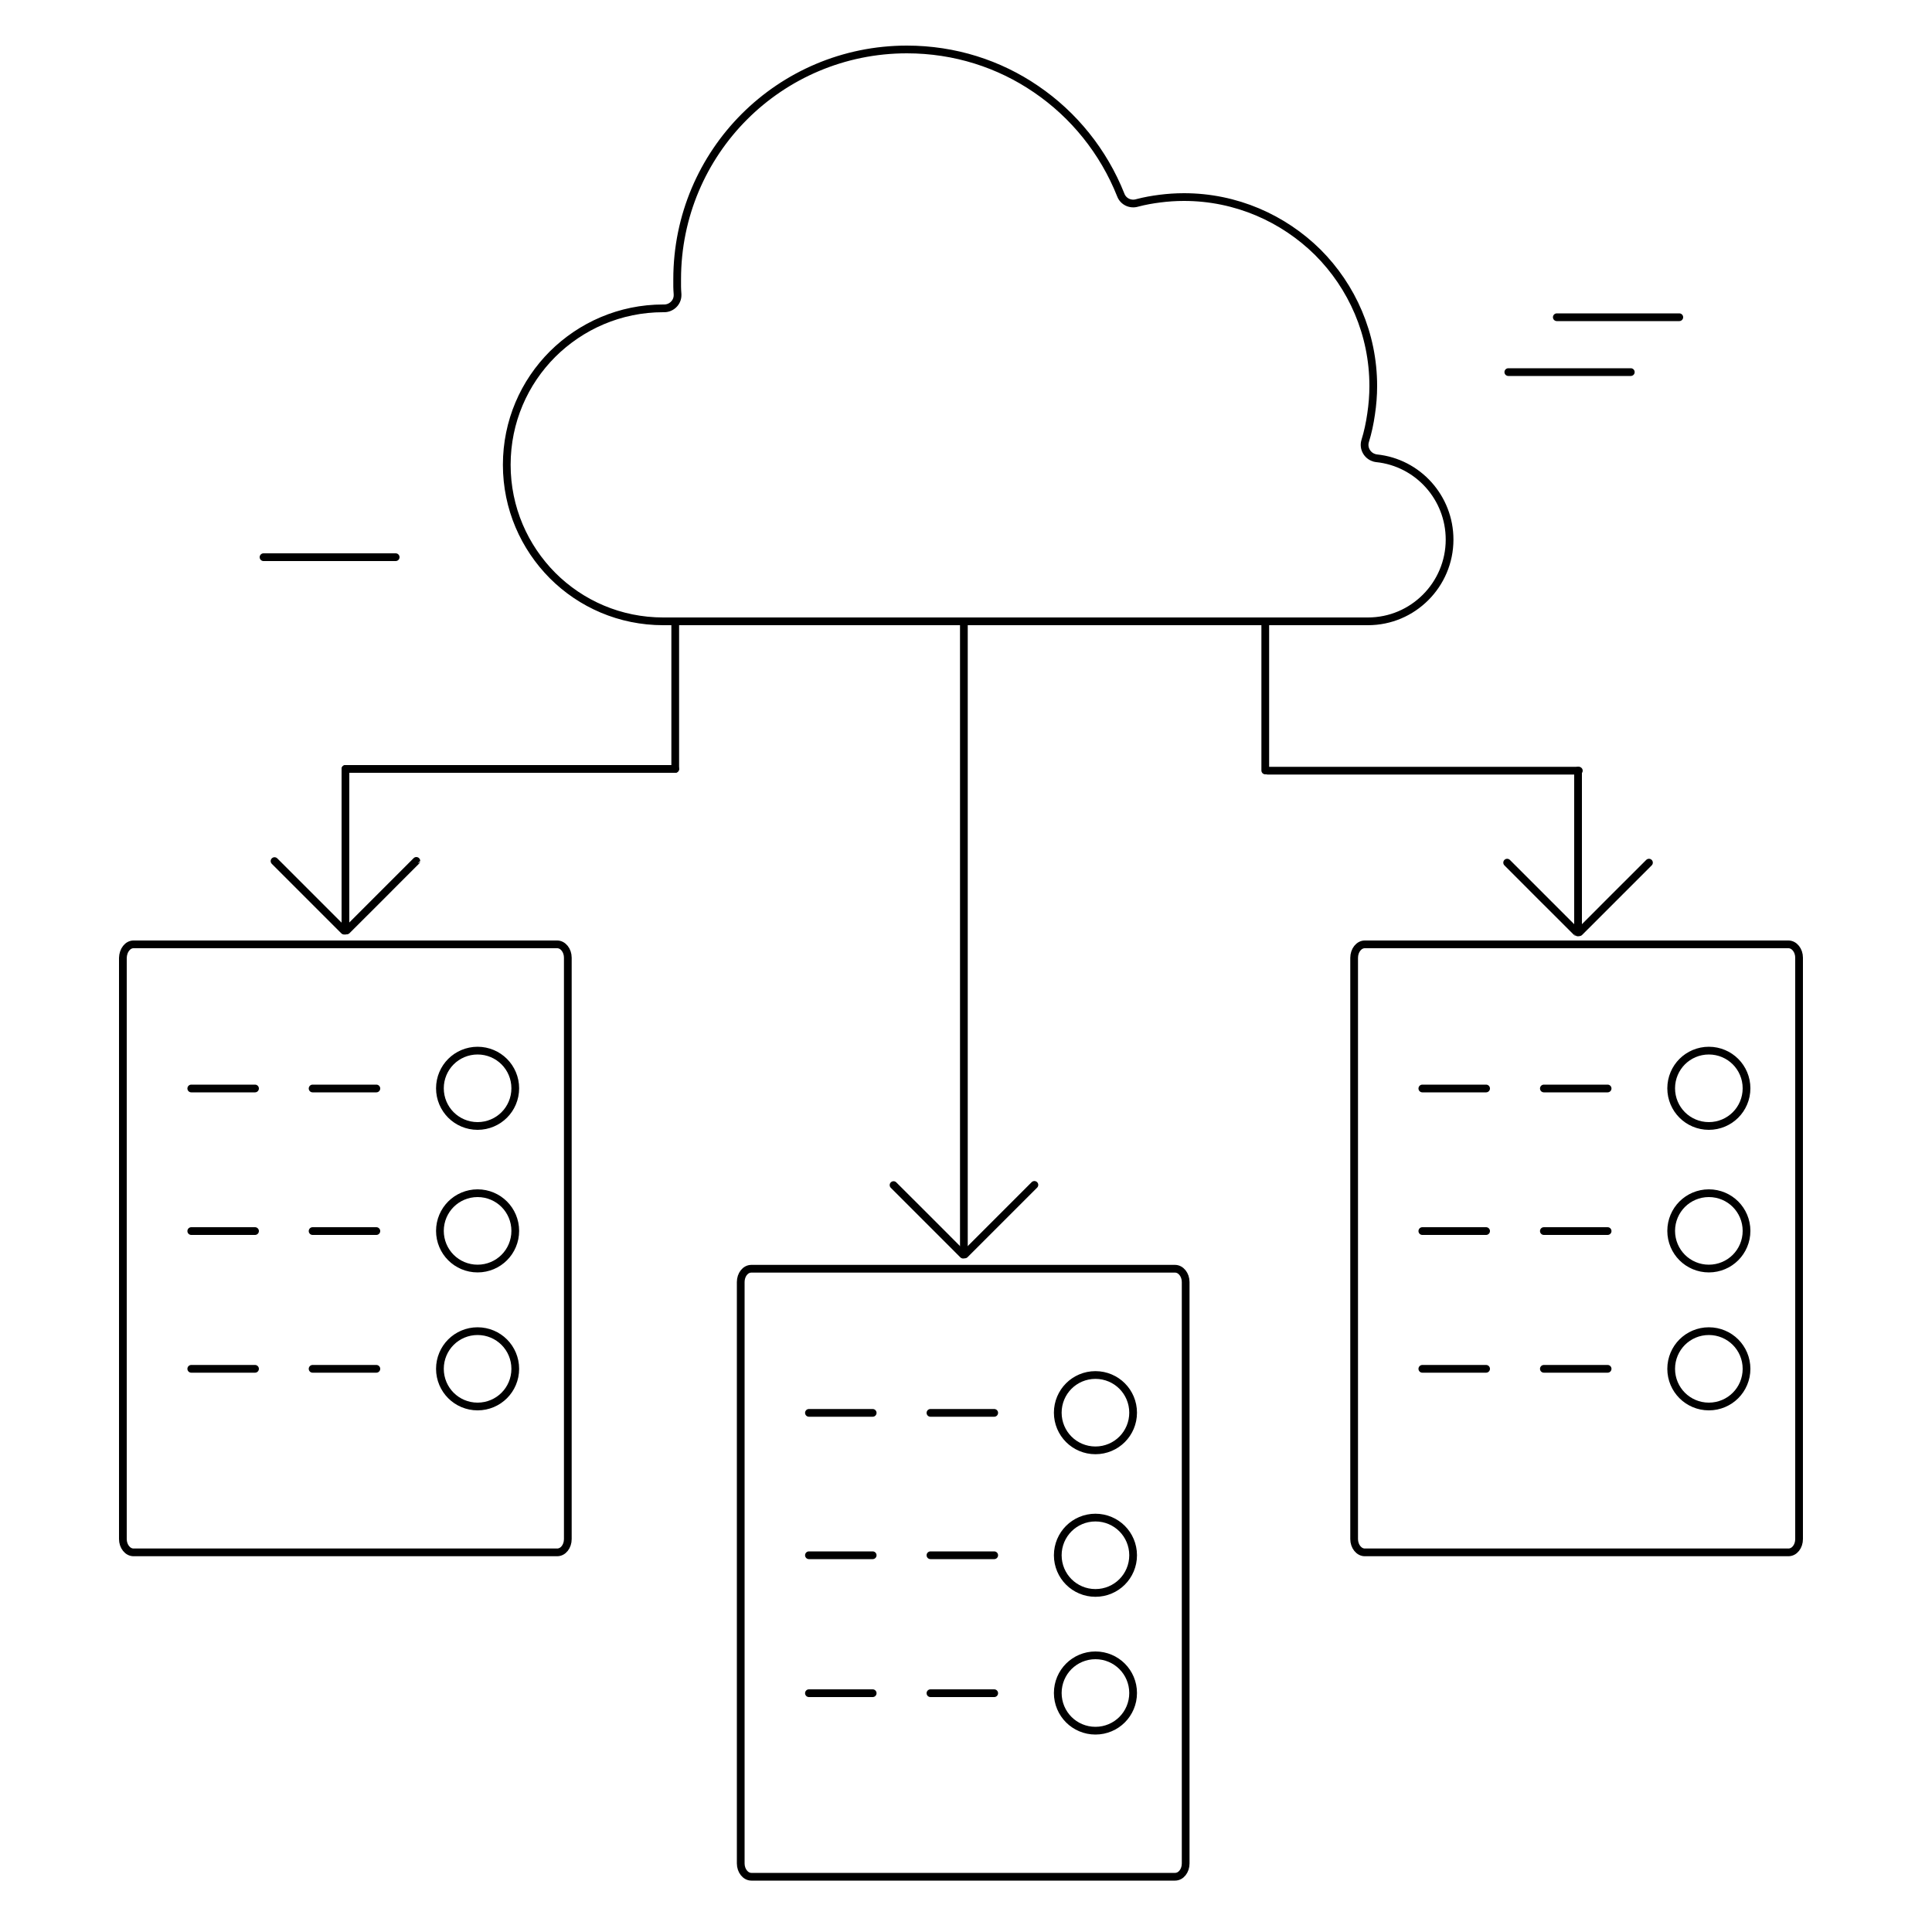<?xml version="1.0" encoding="utf-8"?>
<!-- Generator: Adobe Illustrator 26.0.2, SVG Export Plug-In . SVG Version: 6.00 Build 0)  -->
<svg version="1.1" id="Layer_1" xmlns="http://www.w3.org/2000/svg" xmlns:xlink="http://www.w3.org/1999/xlink" x="0px" y="0px"
	 viewBox="0 0 1000 1000" style="enable-background:new 0 0 1000 1000;" xml:space="preserve">
<style type="text/css">
	.st0{fill:none;stroke:#000000;stroke-width:4;stroke-miterlimit:10;}
	.st1{fill:none;stroke:#000000;stroke-width:4;stroke-linecap:round;stroke-linejoin:round;stroke-miterlimit:10;}
</style>
<path class="st0" d="M536.2,46.1c-19-13-42-20.5-66.8-20.5c-32.8,0-62.6,13.3-84.1,34.8c-21.5,21.5-34.8,51.3-34.8,84.1
	c0,1.8,0,3.1,0,3.9c0,1.1,0.1,2.4,0.2,3.9v0.5c0,3.8-3.2,6.8-6.9,6.8l-0.5,0c-22.4,0-42.6,9.1-57.3,23.7
	c-14.7,14.7-23.7,34.9-23.7,57.3c0,22.4,9.1,42.6,23.7,57.3c14.7,14.7,34.9,23.7,57.3,23.7h364.7c11.7,0,22.2-4.7,29.9-12.4
	c7.6-7.6,12.4-18.2,12.4-29.9c0-10.9-4.1-20.8-10.8-28.3c-6.8-7.6-16.3-12.7-27-13.8c-0.4-0.1-0.9-0.1-1.3-0.3
	c-3.6-1.1-5.7-5-4.6-8.6c1.4-4.5,2.4-9.2,3.1-14.1c0.7-4.7,1.1-9.5,1.1-14.4c0-27-11-51.5-28.7-69.2C664.3,113,639.8,102,612.8,102
	c-4.3,0-8.5,0.3-12.4,0.8c-4,0.5-7.9,1.2-11.7,2.2c-3.5,1.1-7.3-0.6-8.6-4.1C571.2,78.5,555.8,59.4,536.2,46.1"/>
<path class="st1" d="M136.4,288.4c0,0,68.4,0,68.4,0S136.4,288.4,136.4,288.4z"/>
<g>
	<path class="st1" d="M462.5,613.4c0,0,36,36,36,36C498.5,649.3,462.5,613.4,462.5,613.4z"/>
	<path class="st1" d="M499.4,649.3c0,0,36-36,36-36C535.3,613.4,499.4,649.3,499.4,649.3z"/>
</g>
<g>
	<path class="st1" d="M142.1,445.7c0,0,36,36,36,36C178,481.6,142.1,445.7,142.1,445.7z"/>
	<path class="st1" d="M179.5,481.6c0,0,36-36,36-36C215.5,445.7,179.5,481.6,179.5,481.6z"/>
</g>
<path class="st1" d="M498.9,321.6c0,0,0,325.8,0,325.8S498.9,321.6,498.9,321.6z"/>
<path class="st1" d="M654.9,322.4c0,0,0,76.4,0,76.4S654.9,322.4,654.9,322.4z"/>
<path class="st1" d="M349.5,321.6c0,0,0,76.4,0,76.4S349.5,321.6,349.5,321.6z"/>
<path class="st1" d="M780.7,192.6c0,0,63.4,0,63.4,0C844.1,192.6,780.7,192.6,780.7,192.6z"/>
<path class="st1" d="M805.8,164.2c0,0,63.4,0,63.4,0S805.8,164.2,805.8,164.2z"/>
<path class="st1" d="M178.8,398c0,0,0,83.7,0,83.7C178.8,481.7,178.8,398,178.8,398z"/>
<g>
	<path class="st1" d="M780.1,446.5c0,0,36,36,36,36C816,482.5,780.1,446.5,780.1,446.5z"/>
	<path class="st1" d="M817.5,482.5c0,0,36-36,36-36C853.4,446.5,817.5,482.5,817.5,482.5z"/>
</g>
<path class="st1" d="M816.8,398.9c0,0,0,83.7,0,83.7S816.8,398.9,816.8,398.9z"/>
<path class="st1" d="M178.8,398c0,0,170.7,0,170.7,0C349.5,398,178.8,398,178.8,398z"/>
<path class="st1" d="M656.1,398.9c0,0,161.1,0,161.1,0S656.1,398.9,656.1,398.9z"/>
<g>
	<path class="st0" d="M69.1,488.8h219.3c3,0,5.5,3.1,5.5,6.9v300.9c0,3.8-2.4,6.9-5.5,6.9H69.1c-3,0-5.5-3.1-5.5-6.9V495.8
		C63.7,491.9,66.1,488.8,69.1,488.8z"/>
	<g>
		<path class="st1" d="M99,563.4c0,0,33,0,33,0S99,563.4,99,563.4z"/>
		<path class="st1" d="M161.8,563.4c0,0,33,0,33,0S161.8,563.4,161.8,563.4z"/>
		<path class="st0" d="M247.2,543.8c5.4,0,10.3,2.2,13.8,5.7l0,0c3.5,3.5,5.7,8.4,5.7,13.8c0,5.4-2.2,10.3-5.7,13.8l0,0
			c-3.5,3.5-8.4,5.7-13.8,5.7c-5.4,0-10.3-2.2-13.8-5.7l0,0c-3.5-3.5-5.7-8.4-5.7-13.8c0-5.4,2.2-10.3,5.7-13.8l0,0
			C236.9,546,241.8,543.8,247.2,543.8z"/>
	</g>
	<g>
		<path class="st1" d="M99,637.2c0,0,33,0,33,0S99,637.2,99,637.2z"/>
		<path class="st1" d="M161.8,637.2c0,0,33,0,33,0S161.8,637.2,161.8,637.2z"/>
		<path class="st0" d="M247.2,617.6c5.4,0,10.3,2.2,13.8,5.7l0,0c3.5,3.5,5.7,8.4,5.7,13.8c0,5.4-2.2,10.3-5.7,13.8l0,0
			c-3.5,3.5-8.4,5.7-13.8,5.7c-5.4,0-10.3-2.2-13.8-5.7l0,0c-3.5-3.5-5.7-8.4-5.7-13.8c0-5.4,2.2-10.3,5.7-13.8l0,0
			C236.9,619.8,241.8,617.6,247.2,617.6z"/>
	</g>
	<g>
		<path class="st1" d="M99,708.5c0,0,33,0,33,0S99,708.5,99,708.5z"/>
		<path class="st1" d="M161.8,708.5c0,0,33,0,33,0S161.8,708.5,161.8,708.5z"/>
		<path class="st0" d="M247.2,689c5.4,0,10.3,2.2,13.8,5.7l0,0c3.5,3.5,5.7,8.4,5.7,13.8c0,5.4-2.2,10.3-5.7,13.8l0,0
			c-3.5,3.5-8.4,5.7-13.8,5.7c-5.4,0-10.3-2.2-13.8-5.7l0,0c-3.5-3.5-5.7-8.4-5.7-13.8c0-5.4,2.2-10.3,5.7-13.8l0,0
			C236.9,691.2,241.8,689,247.2,689z"/>
	</g>
</g>
<g>
	<path class="st0" d="M706.4,488.8h219.3c3,0,5.5,3.1,5.5,6.9v300.9c0,3.8-2.4,6.9-5.5,6.9H706.4c-3,0-5.5-3.1-5.5-6.9V495.8
		C700.9,491.9,703.4,488.8,706.4,488.8z"/>
	<g>
		<path class="st1" d="M736.2,563.4c0,0,33,0,33,0S736.2,563.4,736.2,563.4z"/>
		<path class="st1" d="M799.1,563.4c0,0,33,0,33,0S799.1,563.4,799.1,563.4z"/>
		<path class="st0" d="M884.5,543.8c5.4,0,10.3,2.2,13.8,5.7l0,0c3.5,3.5,5.7,8.4,5.7,13.8c0,5.4-2.2,10.3-5.7,13.8l0,0
			c-3.5,3.5-8.4,5.7-13.8,5.7c-5.4,0-10.3-2.2-13.8-5.7l0,0c-3.5-3.5-5.7-8.4-5.7-13.8c0-5.4,2.2-10.3,5.7-13.8l0,0
			C874.2,546,879.1,543.8,884.5,543.8z"/>
	</g>
	<g>
		<path class="st1" d="M736.2,637.2c0,0,33,0,33,0S736.2,637.2,736.2,637.2z"/>
		<path class="st1" d="M799.1,637.2c0,0,33,0,33,0S799.1,637.2,799.1,637.2z"/>
		<path class="st0" d="M884.5,617.6c5.4,0,10.3,2.2,13.8,5.7l0,0c3.5,3.5,5.7,8.4,5.7,13.8c0,5.4-2.2,10.3-5.7,13.8l0,0
			c-3.5,3.5-8.4,5.7-13.8,5.7c-5.4,0-10.3-2.2-13.8-5.7l0,0c-3.5-3.5-5.7-8.4-5.7-13.8c0-5.4,2.2-10.3,5.7-13.8l0,0
			C874.2,619.8,879.1,617.6,884.5,617.6z"/>
	</g>
	<g>
		<path class="st1" d="M736.2,708.5c0,0,33,0,33,0S736.2,708.5,736.2,708.5z"/>
		<path class="st1" d="M799.1,708.5c0,0,33,0,33,0S799.1,708.5,799.1,708.5z"/>
		<path class="st0" d="M884.5,689c5.4,0,10.3,2.2,13.8,5.7l0,0c3.5,3.5,5.7,8.4,5.7,13.8c0,5.4-2.2,10.3-5.7,13.8l0,0
			c-3.5,3.5-8.4,5.7-13.8,5.7c-5.4,0-10.3-2.2-13.8-5.7l0,0c-3.5-3.5-5.7-8.4-5.7-13.8c0-5.4,2.2-10.3,5.7-13.8l0,0
			C874.2,691.2,879.1,689,884.5,689z"/>
	</g>
</g>
<g>
	<path class="st0" d="M388.9,656.7h219.3c3,0,5.5,3.1,5.5,6.9v300.9c0,3.8-2.4,6.9-5.5,6.9H388.9c-3,0-5.5-3.1-5.5-6.9V663.6
		C383.4,659.8,385.8,656.7,388.9,656.7z"/>
	<g>
		<path class="st1" d="M418.7,731.3c0,0,33,0,33,0S418.7,731.3,418.7,731.3z"/>
		<path class="st1" d="M481.6,731.3c0,0,33,0,33,0S481.6,731.3,481.6,731.3z"/>
		<path class="st0" d="M567,711.7c5.4,0,10.3,2.2,13.8,5.7l0,0c3.5,3.5,5.7,8.4,5.7,13.8c0,5.4-2.2,10.3-5.7,13.8l0,0
			c-3.5,3.5-8.4,5.7-13.8,5.7c-5.4,0-10.3-2.2-13.8-5.7l0,0c-3.5-3.5-5.7-8.4-5.7-13.8c0-5.4,2.2-10.3,5.7-13.8l0,0
			C556.7,713.9,561.6,711.7,567,711.7z"/>
	</g>
	<g>
		<path class="st1" d="M418.7,805c0,0,33,0,33,0S418.7,805,418.7,805z"/>
		<path class="st1" d="M481.6,805c0,0,33,0,33,0S481.6,805,481.6,805z"/>
		<path class="st0" d="M567,785.5c5.4,0,10.3,2.2,13.8,5.7l0,0c3.5,3.5,5.7,8.4,5.7,13.8c0,5.4-2.2,10.3-5.7,13.8l0,0
			c-3.5,3.5-8.4,5.7-13.8,5.7c-5.4,0-10.3-2.2-13.8-5.7l0,0c-3.5-3.5-5.7-8.4-5.7-13.8c0-5.4,2.2-10.3,5.7-13.8l0,0
			C556.7,787.7,561.6,785.5,567,785.5z"/>
	</g>
	<g>
		<path class="st1" d="M418.7,876.4c0,0,33,0,33,0S418.7,876.4,418.7,876.4z"/>
		<path class="st1" d="M481.6,876.4c0,0,33,0,33,0S481.6,876.4,481.6,876.4z"/>
		<path class="st0" d="M567,856.8c5.4,0,10.3,2.2,13.8,5.7l0,0c3.5,3.5,5.7,8.4,5.7,13.8c0,5.4-2.2,10.3-5.7,13.8l0,0
			c-3.5,3.5-8.4,5.7-13.8,5.7c-5.4,0-10.3-2.2-13.8-5.7l0,0c-3.5-3.5-5.7-8.4-5.7-13.8c0-5.4,2.2-10.3,5.7-13.8l0,0
			C556.7,859,561.6,856.8,567,856.8z"/>
	</g>
</g>
</svg>
